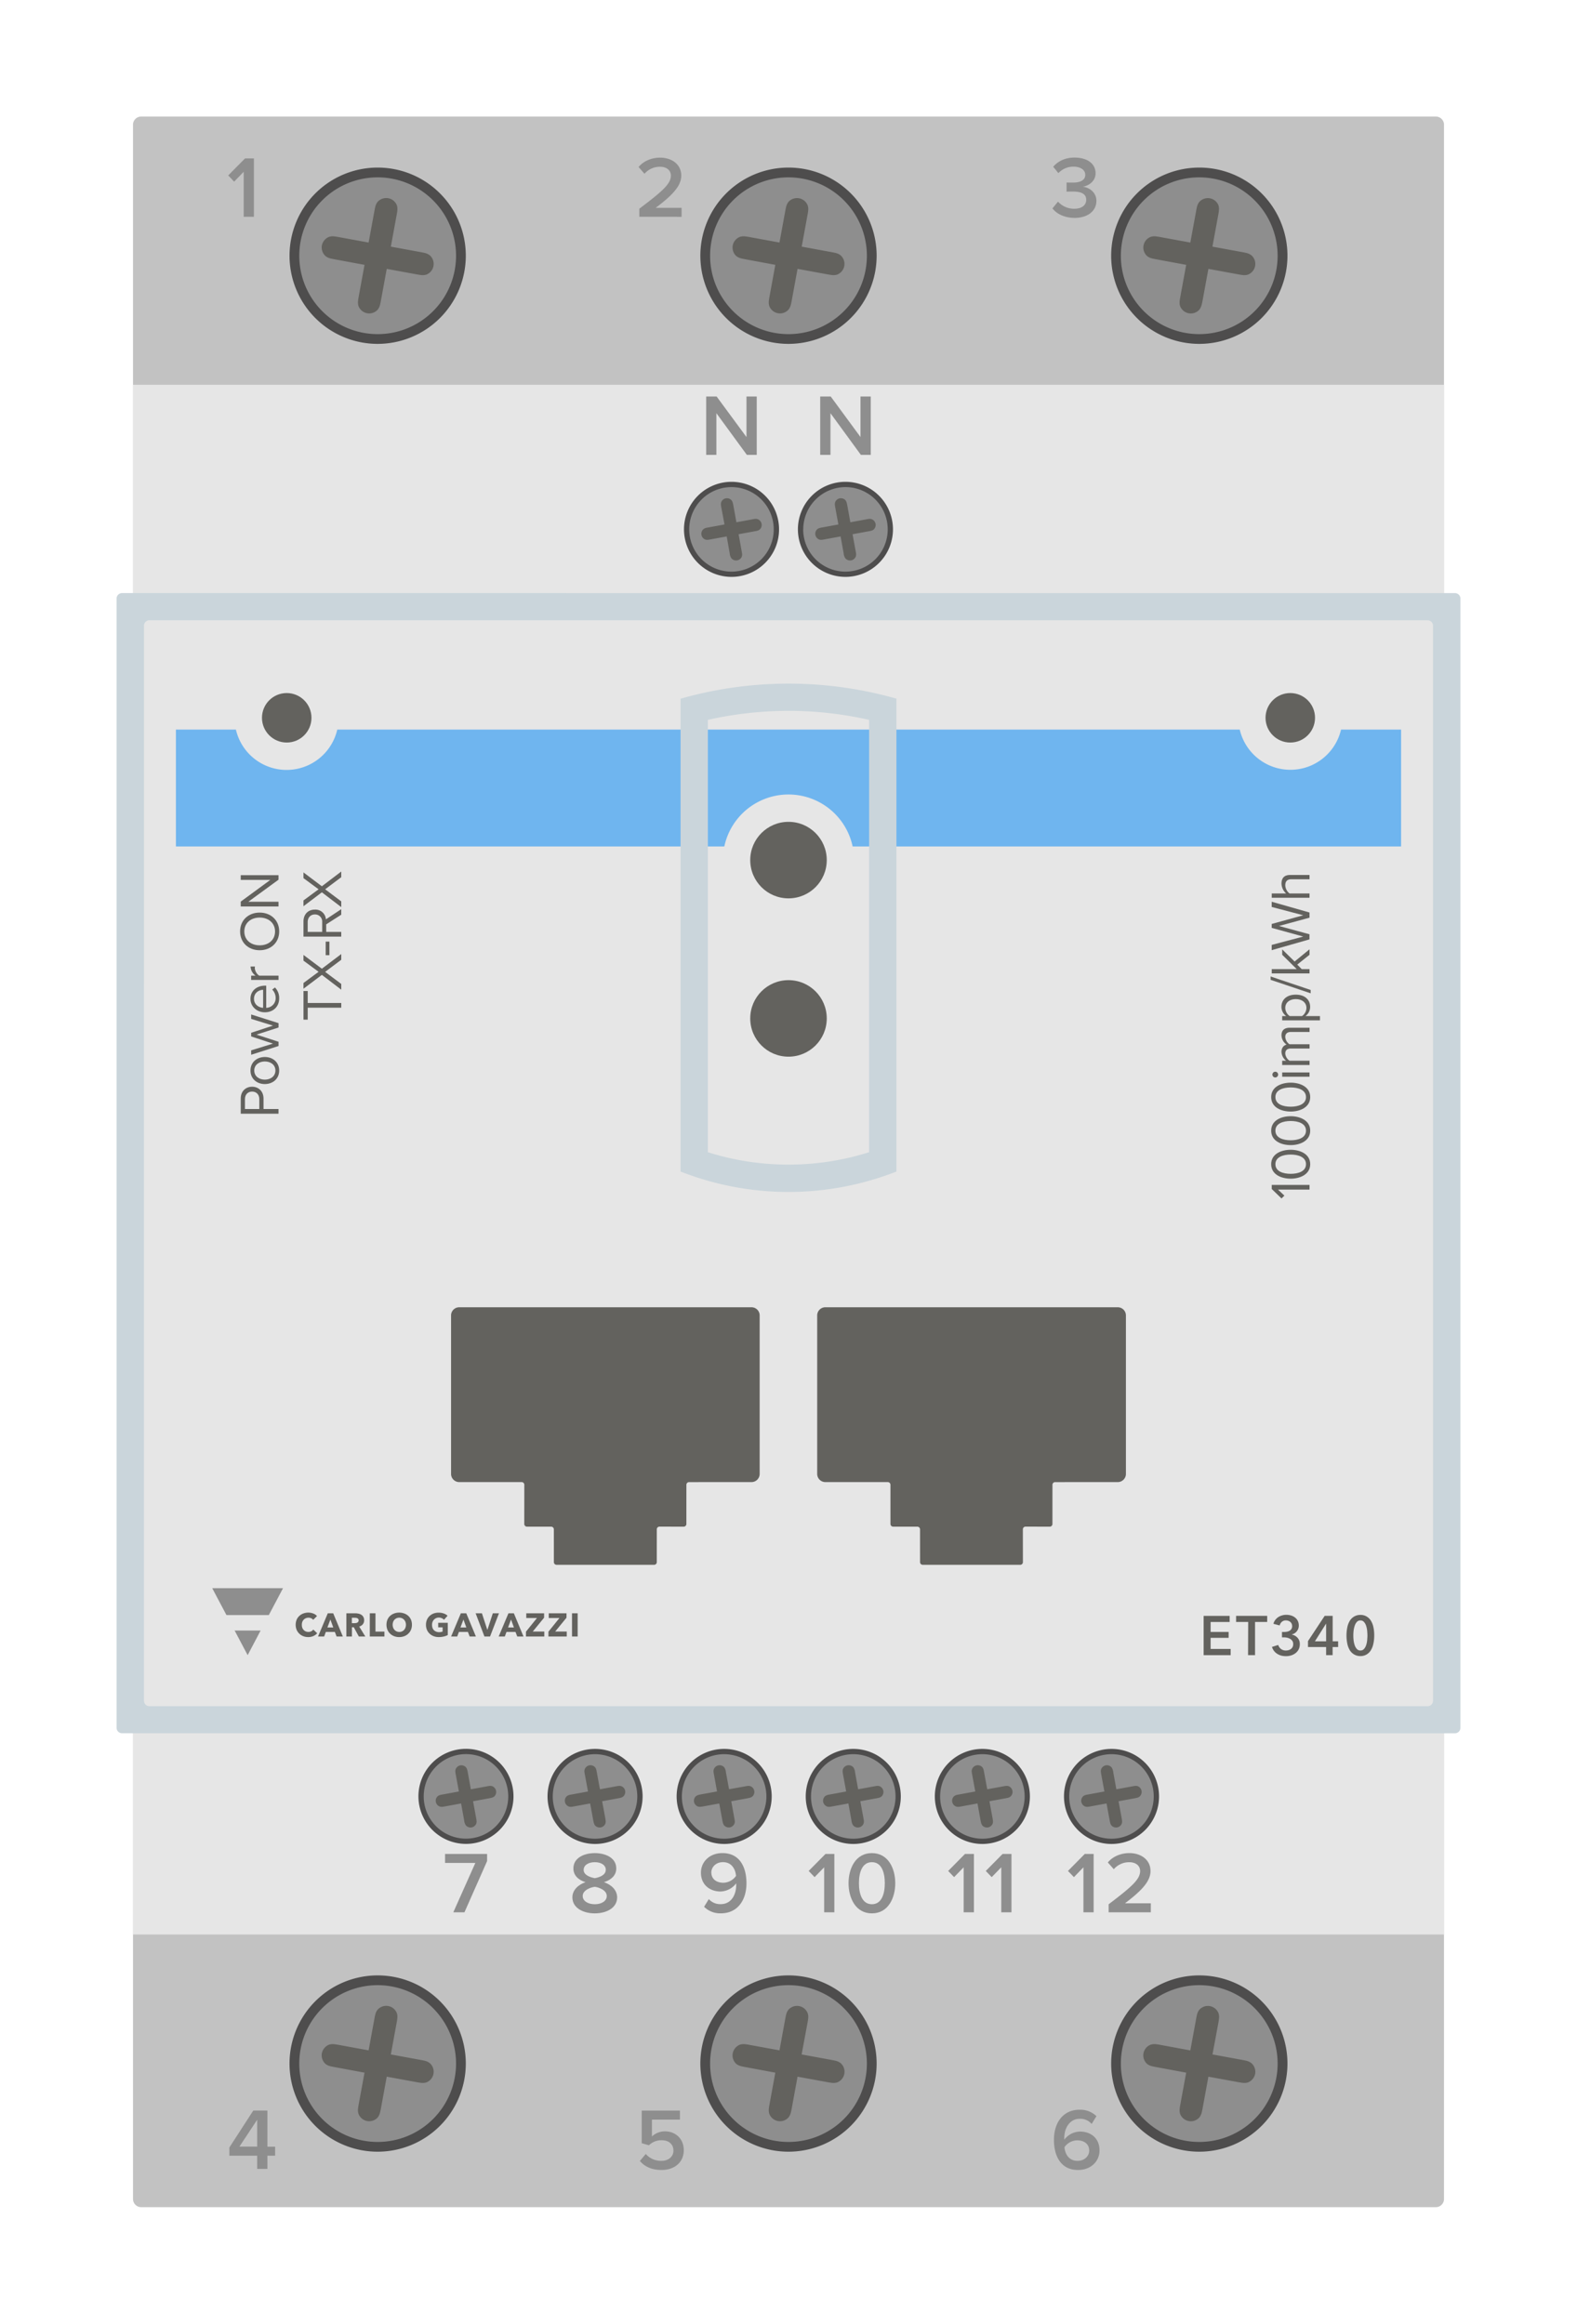 <?xml version="1.0" encoding="UTF-8" standalone="no"?>
<!DOCTYPE svg PUBLIC "-//W3C//DTD SVG 1.1//EN" "http://www.w3.org/Graphics/SVG/1.1/DTD/svg11.dtd">
<!-- Generated by Microsoft Visio, SVG Export Energy Meter ET340.svg Page-1 -->
<svg xmlns="http://www.w3.org/2000/svg" xmlns:xlink="http://www.w3.org/1999/xlink" xmlns:ev="http://www.w3.org/2001/xml-events"
		xmlns:v="http://schemas.microsoft.com/visio/2003/SVGExtensions/" width="3.479in" height="5.126in"
		viewBox="0 0 250.477 369.079" xml:space="preserve" color-interpolation-filters="sRGB" class="st8">
	<v:documentProperties v:langID="1031" v:metric="true" v:viewMarkup="false">
		<v:userDefs>
			<v:ud v:nameU="msvNoAutoConnect" v:val="VT0(1):26"/>
		</v:userDefs>
	</v:documentProperties>

	<style type="text/css">
	<![CDATA[
		.st1 {fill:#c2c2c2;stroke:none;stroke-linecap:butt;stroke-width:0.509}
		.st2 {fill:#e6e6e6;stroke:none;stroke-linecap:butt;stroke-width:0.509}
		.st3 {fill:#cad5db;stroke:none;stroke-linecap:butt;stroke-width:0.509}
		.st4 {fill:#63625e;stroke:none;stroke-linecap:butt;stroke-width:0.509}
		.st5 {fill:#6fb5ef;stroke:none;stroke-linecap:butt;stroke-width:0.509}
		.st6 {fill:#8e8e8e;stroke:none;stroke-linecap:butt;stroke-width:0.509}
		.st7 {fill:#4e4d4d;stroke:none;stroke-linecap:butt;stroke-width:0.509}
		.st8 {fill:none;fill-rule:evenodd;font-size:12px;overflow:visible;stroke-linecap:square;stroke-miterlimit:3}
	]]>
	</style>

	<g v:mID="0" v:index="1" v:groupContext="foregroundPage">
		<title>Page-1</title>
		<v:pageProperties v:drawingScale="0.0393701" v:pageScale="0.0393701" v:drawingUnits="24" v:shadowOffsetX="8.50394"
				v:shadowOffsetY="-8.50394"/>
		<g id="group102-1" transform="translate(18.509,-18.509)" v:mID="102" v:groupContext="group">
			<title>ET340</title>
			<g id="group103-2" v:mID="103" v:groupContext="group">
				<title>PM-ET340-2</title>
				<g id="group104-3" v:mID="104" v:groupContext="group">
					<title>body</title>
					<g id="shape105-4" v:mID="105" v:groupContext="shape" transform="translate(2.611,0)">
						<title>Sheet.105</title>
						<path d="M0 367.78 A1.302 1.302 -180 0 0 1.3 369.08 L206.94 369.08 A1.302 1.302 -180 0 0 208.24 367.78
									 L208.24 38.32 A1.302 1.302 -180 0 0 206.94 37.02 L1.3 37.02 A1.302 1.302 -180 0 0 0
									 38.32 L0 367.78 Z" class="st1"/>
					</g>
					<g id="shape106-6" v:mID="106" v:groupContext="shape" transform="translate(2.611,-43.309)">
						<title>Sheet.106</title>
						<rect x="0" y="122.933" width="208.237" height="246.145" class="st2"/>
					</g>
					<g id="shape107-8" v:mID="107" v:groupContext="shape" transform="translate(0,-75.27)">
						<title>Sheet.107</title>
						<path d="M0 188.85 L0 368.22 a0.869 0.869 -180 0 0 0.869 0.854 L212.59 369.08 a0.869 0.869
									 -180 0 0 0.869 -0.854 L213.46 188.85 a0.869 0.869 -180 0 0 -0.869 -0.867 L0.87
									 187.98 a0.869 0.869 -180 0 0 -0.869 0.867 ZM208.24 364.78 L5.22 364.78 a0.869
									 0.869 0 0 1 -0.869 -0.869 L4.35 193.16 a0.869 0.869 0 0 1 0.869 -0.867
									 L208.24 192.3 a0.869 0.869 0 0 1 0.869 0.867 L209.11 363.91 a0.869 0.869 0
									 0 1 -0.869 0.869 Z" class="st3"/>
					</g>
					<g id="shape108-10" v:mID="108" v:groupContext="shape" transform="translate(23.096,-232.631)">
						<title>Sheet.108</title>
						<ellipse cx="3.93" cy="365.149" rx="3.93" ry="3.93" class="st4"/>
					</g>
					<g id="shape109-12" v:mID="109" v:groupContext="shape" transform="translate(182.503,-232.631)">
						<title>Sheet.109</title>
						<ellipse cx="3.93" cy="365.149" rx="3.93" ry="3.93" class="st4"/>
					</g>
					<g id="shape110-14" v:mID="110" v:groupContext="shape" transform="translate(100.652,-207.881)">
						<title>Sheet.110</title>
						<ellipse cx="6.077" cy="363.001" rx="6.077" ry="6.077" class="st4"/>
					</g>
					<g id="shape111-16" v:mID="111" v:groupContext="shape" transform="translate(100.652,-182.735)">
						<title>Sheet.111</title>
						<ellipse cx="6.077" cy="363.001" rx="6.077" ry="6.077" class="st4"/>
					</g>
					<g id="shape112-18" v:mID="112" v:groupContext="shape" transform="translate(9.426,-216.127)">
						<title>Sheet.112</title>
						<path d="M185.07 350.52 A8.261 8.261 0 0 1 168.98 350.52 L25.63 350.52 A8.261 8.261 0 0 1 9.53 350.52
									 L0 350.52 L0 369.08 L87.11 369.08 A10.417 10.417 0 0 1 107.49 369.08 L194.61 369.08 L194.61
									 350.52 L185.07 350.52 Z" class="st5"/>
					</g>
					<g id="shape113-20" v:mID="113" v:groupContext="shape" transform="translate(89.584,-161.253)">
						<title>Sheet.113</title>
						<path d="M18.01 288.35 A62.671 62.671 -180 0 0 -0 290.74 L0 365.84 A46.944 46.944 -180 0 0 34.29 365.84
									 L34.29 290.73 A62.659 62.659 -180 0 0 18.01 288.35 ZM29.95 362.77 A42.401 42.401 0 0 1 17.14
									 364.74 L16.95 364.74 A42.352 42.352 0 0 1 4.34 362.77 L4.34 294.1 A58.345 58.345 0 0 1 17.14
									 292.67 C17.41 292.67 17.68 292.67 17.95 292.67 A58.37 58.37 0 0 1 29.95 294.1 L29.95 362.77
									 Z" class="st3"/>
					</g>
				</g>
				<g id="group114-22" transform="translate(15.192,-87.518)" v:mID="114" v:groupContext="group">
					<title>print</title>
					<g id="shape115-23" v:mID="115" v:groupContext="shape" transform="translate(4.53,-86.156)">
						<title>Sheet.115</title>
						<path d="M6 369.08 L0 369.08 L0 366.67 C0 365.46 0.83 364.79 1.81 364.79 C2.79 364.79 3.62 365.48 3.62 366.67
									 L3.62 368.33 L6 368.33 L6 369.08 ZM1.81 365.56 C1.13 365.56 0.67 366.04 0.67 366.75 L0.67 368.33
									 L2.95 368.33 L2.95 366.75 C2.95 366.04 2.48 365.56 1.81 365.56 Z" class="st4"/>
					</g>
					<g id="shape116-25" v:mID="116" v:groupContext="shape" transform="translate(6.077,-90.869)">
						<title>Sheet.116</title>
						<path d="M2.28 369.08 C1.02 369.08 0 368.25 0 366.93 C0 365.61 1.02 364.78 2.28 364.78 C3.54 364.78 4.56
									 365.61 4.56 366.93 C4.56 368.25 3.54 369.08 2.28 369.08 ZM2.28 365.49 C1.4 365.49 0.6 366 0.6
									 366.93 C0.6 367.86 1.4 368.38 2.28 368.38 C3.16 368.38 3.96 367.86 3.96 366.93 C3.96 366 3.17
									 365.49 2.28 365.49 Z" class="st4"/>
					</g>
					<g id="shape117-27" v:mID="117" v:groupContext="shape" transform="translate(6.186,-95.523)">
						<title>Sheet.117</title>
						<path d="M4.35 364.75 L0.85 365.88 L4.35 367.02 L4.35 367.69 L0 369.08 L0 368.38 L3.46 367.31 L0 366.17 L0
									 365.59 L3.46 364.45 L0 363.38 L0 362.68 L4.35 364.06 L4.35 364.75 Z" class="st4"/>
					</g>
					<g id="shape118-29" v:mID="118" v:groupContext="shape" transform="translate(6.077,-102.268)">
						<title>Sheet.118</title>
						<path d="M2.28 369.08 C1.02 369.08 0 368.18 0 366.94 C0 365.63 1.03 364.85 2.33 364.85 L2.5 364.85 L2.5 368.37
									 A1.53 1.53 -180 0 0 4 366.81 A1.896 1.896 -180 0 0 3.45 365.47 L3.89 365.14 A2.369
									 2.369 0 0 1 4.56 366.87 C4.56 368.15 3.64 369.08 2.28 369.08 ZM0.56 366.94 C0.56 367.87 1.34
									 368.33 2.01 368.37 L2.01 365.51 C1.36 365.52 0.56 365.96 0.56 366.95 L0.56 366.94 Z"
								class="st4"/>
					</g>
					<g id="shape119-31" v:mID="119" v:groupContext="shape" transform="translate(6.094,-107.408)">
						<title>Sheet.119</title>
						<path d="M4.44 369.08 L0.09 369.08 L0.09 368.4 L0.79 368.4 A1.851 1.851 0 0 1 0 366.95 L0.7 366.95 A1.24
									 1.24 -180 0 0 0.67 367.22 A1.597 1.597 -180 0 0 1.37 368.4 L4.44 368.4 L4.44 369.08 Z"
								class="st4"/>
					</g>
					<g id="shape120-33" v:mID="120" v:groupContext="shape" transform="translate(4.429,-112.125)">
						<title>Sheet.120</title>
						<path d="M3.11 369.08 C1.33 369.08 0 367.88 0 366.09 C0 364.3 1.33 363.1 3.11 363.1 C4.88 363.1 6.21 364.31
									 6.21 366.09 C6.21 367.87 4.88 369.08 3.11 369.08 ZM3.11 363.89 C1.7 363.89 0.67 364.76 0.67
									 366.1 C0.67 367.44 1.7 368.3 3.11 368.3 C4.51 368.3 5.55 367.45 5.55 366.1 C5.55 364.75 4.5
									 363.89 3.11 363.89 Z" class="st4"/>
					</g>
					<g id="shape121-35" v:mID="121" v:groupContext="shape" transform="translate(4.53,-119.078)">
						<title>Sheet.121</title>
						<path d="M6 364.83 L1.21 368.33 L6 368.33 L6 369.08 L0 369.08 L0 368.31 L4.7 364.86 L0 364.86 L0 364.11 L6
									 364.11 L6 364.83 Z" class="st4"/>
					</g>
					<g id="shape122-37" v:mID="122" v:groupContext="shape" transform="translate(14.498,-101.098)">
						<title>Sheet.122</title>
						<path d="M6 367.18 L0.67 367.18 L0.67 369.08 L0 369.08 L0 364.53 L0.67 364.53 L0.67 366.43 L6 366.43 L6 367.18
									 Z" class="st4"/>
					</g>
					<g id="shape123-39" v:mID="123" v:groupContext="shape" transform="translate(14.496,-105.86)">
						<title>Sheet.123</title>
						<path d="M6 364.33 L3.44 366.25 L6 368.17 L6 369.08 L2.92 366.73 L0 368.93 L0 368.02 L2.4 366.24 L0 364.47
									 L0 363.56 L2.92 365.75 L6 363.42 L6 364.33 Z" class="st4"/>
					</g>
					<g id="shape124-41" v:mID="124" v:groupContext="shape" transform="translate(18.024,-111.334)">
						<title>Sheet.124</title>
						<rect x="0" y="366.918" width="0.593" height="2.16" class="st4"/>
					</g>
					<g id="shape125-43" v:mID="125" v:groupContext="shape" transform="translate(14.496,-114.288)">
						<title>Sheet.125</title>
						<path d="M6 365.6 L3.61 367.13 L3.61 368.33 L6 368.33 L6 369.08 L0 369.08 L0 366.67 C0 365.57 0.7 364.79
									 1.81 364.79 A1.659 1.659 0 0 1 3.56 366.34 L6 364.72 L6 365.6 ZM1.81 365.56 C1.13 365.56
									 0.67 366.05 0.67 366.76 L0.67 368.33 L2.97 368.33 L2.97 366.76 A1.123 1.123 -180 0 0 1.81
									 365.56 Z" class="st4"/>
					</g>
					<g id="shape126-45" v:mID="126" v:groupContext="shape" transform="translate(14.496,-118.975)">
						<title>Sheet.126</title>
						<path d="M6 364.33 L3.44 366.25 L6 368.17 L6 369.08 L2.92 366.73 L0 368.94 L0 368.02 L2.4 366.25 L0 364.48
									 L0 363.57 L2.92 365.77 L6 363.43 L6 364.33 Z" class="st4"/>
					</g>
					<g id="shape127-47" v:mID="127" v:groupContext="shape" transform="translate(168.297,-72.7)">
						<title>Sheet.127</title>
						<path d="M6 367.67 L0.99 367.67 L2.01 368.63 L1.55 369.08 L0 367.58 L0 366.93 L6 366.93 L6 367.67 Z"
								class="st4"/>
					</g>
					<g id="shape128-49" v:mID="128" v:groupContext="shape" transform="translate(168.207,-75.842)">
						<title>Sheet.128</title>
						<path d="M3.1 369.08 C1.63 369.08 0 368.44 0 366.78 C0 365.13 1.63 364.49 3.1 364.49 C4.57 364.49 6.2 365.15
									 6.2 366.78 C6.2 368.42 4.56 369.08 3.1 369.08 ZM3.1 365.25 C1.9 365.25 0.67 365.64 0.67 366.78
									 C0.67 367.93 1.9 368.31 3.1 368.31 C4.29 368.31 5.53 367.93 5.53 366.78 C5.53 365.64 4.29 365.25
									 3.1 365.25 Z" class="st4"/>
					</g>
					<g id="shape129-51" v:mID="129" v:groupContext="shape" transform="translate(168.207,-81.172)">
						<title>Sheet.129</title>
						<path d="M3.1 369.08 C1.63 369.08 0 368.44 0 366.78 C0 365.13 1.63 364.49 3.1 364.49 C4.57 364.49 6.2 365.15
									 6.2 366.78 C6.2 368.42 4.56 369.08 3.1 369.08 ZM3.1 365.25 C1.9 365.25 0.67 365.64 0.67 366.78
									 C0.67 367.93 1.9 368.31 3.1 368.31 C4.29 368.31 5.53 367.93 5.53 366.78 C5.53 365.64 4.29 365.25
									 3.1 365.25 Z" class="st4"/>
					</g>
					<g id="shape130-53" v:mID="130" v:groupContext="shape" transform="translate(168.207,-86.502)">
						<title>Sheet.130</title>
						<path d="M3.1 369.08 C1.63 369.08 0 368.44 0 366.78 C0 365.13 1.63 364.49 3.1 364.49 C4.57 364.49 6.2 365.14
									 6.2 366.78 C6.2 368.42 4.56 369.08 3.1 369.08 ZM3.1 365.25 C1.9 365.25 0.67 365.64 0.67 366.78
									 C0.67 367.93 1.9 368.31 3.1 368.31 C4.29 368.31 5.53 367.93 5.53 366.78 C5.53 365.64 4.29 365.25
									 3.1 365.25 Z" class="st4"/>
					</g>
					<g id="shape131-55" v:mID="131" v:groupContext="shape" transform="translate(168.427,-91.919)">
						<title>Sheet.131</title>
						<path d="M0.45 369.08 a0.455 0.455 0 1 1 -6.4948E-15 -0.909 a0.455 0.455 0 0 1 0 0.909
									 ZM5.87 368.96 L1.53 368.96 L1.53 368.29 L5.87 368.29 L5.87 368.96 Z" class="st4"/>
					</g>
					<g id="shape132-57" v:mID="132" v:groupContext="shape" transform="translate(169.845,-93.894)">
						<title>Sheet.132</title>
						<path d="M4.46 363.83 L1.5 363.83 C0.95 363.83 0.6 364.08 0.6 364.63 A1.522 1.522 -180 0 0 1.27 365.78
									 L4.46 365.78 L4.46 366.46 L1.5 366.46 C0.95 366.46 0.6 366.69 0.6 367.26 A1.522 1.522 -180
									 0 0 1.28 368.4 L4.46 368.4 L4.46 369.08 L0.11 369.08 L0.11 368.4 L0.74 368.4 A1.881 1.881
									 0 0 1 -0 367 C0 366.33 0.36 365.96 0.81 365.83 A1.829 1.829 0 0 1 0 364.37 C0 363.58 0.44
									 363.16 1.31 363.16 L4.46 363.16 L4.46 363.83 Z" class="st4"/>
					</g>
					<g id="shape133-59" v:mID="133" v:groupContext="shape" transform="translate(169.836,-100.989)">
						<title>Sheet.133</title>
						<path d="M3.81 368.4 L6.12 368.4 L6.12 369.08 L0.12 369.08 L0.12 368.4 L0.76 368.4 A1.812 1.812 0 0 1
									 0 366.94 C0 365.79 0.85 365 2.28 365 C3.7 365 4.56 365.79 4.56 366.94 A1.778 1.778 0 0 1
									 3.81 368.4 ZM2.29 365.71 C1.32 365.71 0.61 366.24 0.61 367.11 A1.607 1.607 -180 0 0 1.31
									 368.4 L3.27 368.4 A1.616 1.616 -180 0 0 3.97 367.11 C3.97 366.24 3.24 365.71 2.29 365.71
									 Z" class="st4"/>
					</g>
					<g id="shape134-61" v:mID="134" v:groupContext="shape" transform="translate(168.118,-105.284)">
						<title>Sheet.134</title>
						<path d="M6.36 369.08 L0 366.94 L0 366.41 L6.36 368.55 L6.36 369.08 Z" class="st4"/>
					</g>
					<g id="shape135-63" v:mID="135" v:groupContext="shape" transform="translate(168.297,-108.443)">
						<title>Sheet.135</title>
						<path d="M6 366.12 L4.05 367.68 L4.76 368.4 L6 368.4 L6 369.08 L0 369.08 L0 368.4 L3.97 368.4 L1.66 366.12
									 L1.66 365.26 L3.63 367.19 L6 365.25 L6 366.12 Z" class="st4"/>
					</g>
					<g id="shape136-65" v:mID="136" v:groupContext="shape" transform="translate(168.289,-112.138)">
						<title>Sheet.136</title>
						<path d="M6.01 363.92 L1.16 365.24 L6 366.56 L6 367.37 L0 369.08 L0 368.25 L5.01 366.92 L0 365.54 L0 364.92
									 L5.01 363.54 L0 362.22 L0 361.39 L6 363.1 L6.01 363.92 Z" class="st4"/>
					</g>
					<g id="shape137-67" v:mID="137" v:groupContext="shape" transform="translate(168.297,-120.461)">
						<title>Sheet.137</title>
						<path d="M6 366.14 L3.14 366.14 C2.38 366.14 2.15 366.54 2.15 367.12 A1.708 1.708 -180 0 0 2.83 368.4
									 L6 368.4 L6 369.08 L0 369.08 L0 368.4 L2.29 368.4 A2.171 2.171 0 0 1 1.55 366.85 C1.55 365.94
									 1.99 365.46 2.94 365.46 L6 365.46 L6 366.14 Z" class="st4"/>
					</g>
					<g id="group138-69" transform="translate(157.479,0)" v:mID="138" v:groupContext="group">
						<title>ET340</title>
						<g id="shape139-70" v:mID="139" v:groupContext="shape" transform="translate(5.47062E-14,-0.158)">
							<title>Sheet.139</title>
							<path d="M0 362.84 L4.13 362.84 L4.13 363.81 L1.11 363.81 L1.11 365.39 L3.97 365.39 L3.97 366.33 L1.11
										 366.33 L1.11 368.09 L4.29 368.09 L4.29 369.08 L0 369.08 L0 362.84 Z" class="st4"/>
						</g>
						<g id="shape140-72" v:mID="140" v:groupContext="shape" transform="translate(5.155,-0.162)">
							<title>Sheet.140</title>
							<path d="M1.92 363.81 L0 363.81 L0 362.84 L4.94 362.84 L4.94 363.81 L3.01 363.81 L3.01 369.08 L1.9 369.08
										 L1.92 363.81 Z" class="st4"/>
						</g>
						<g id="shape141-74" v:mID="141" v:groupContext="shape" transform="translate(10.854,0)">
							<title>Sheet.141</title>
							<path d="M1.59 365.24 L1.87 365.24 A2.672 2.672 -180 0 0 2.34 365.2 A1.328 1.328 -180 0 0 2.77
										 365.06 a0.854 0.854 -180 0 0 0.314 -0.286 a0.854 0.854 -180 0 0 0.12
										 -0.472 a0.854 0.854 -180 0 0 -0.081 -0.378 a0.783 0.783 -180 0 0 -0.213
										 -0.282 a0.954 0.954 -180 0 0 -0.316 -0.177 A1.174 1.174 -180 0 0 2.22 363.4
										 a0.958 0.958 -180 0 0 -0.64 0.213 A1.129 1.129 -180 0 0 1.22 364.2 L0.23
										 363.94 A1.659 1.659 0 0 1 0.5 363.36 A1.957 1.957 0 0 1 0.95 362.91 A2.177 2.177
										 0 0 1 1.56 362.62 A2.316 2.316 0 0 1 2.26 362.51 A2.69 2.69 0 0 1 3.03 362.62
										 A1.893 1.893 0 0 1 3.67 362.95 A1.494 1.494 0 0 1 4.1 363.48 A1.644 1.644 0
										 0 1 4.26 364.22 A1.432 1.432 0 0 1 3.14 365.63 L3.14 365.65 A1.622 1.622 0 0 1 4.07
										 366.17 A1.415 1.415 0 0 1 4.42 367.15 A1.802 1.802 0 0 1 4.24 368 A1.767 1.767
										 0 0 1 3.74 368.6 A2.205 2.205 0 0 1 3.04 368.96 A2.664 2.664 0 0 1 2.26 369.08 A3.249
										 3.249 0 0 1 1.51 369 A2.335 2.335 0 0 1 0.87 368.73 A1.9 1.9 0 0 1 0.35 368.28
										 A2.036 2.036 0 0 1 0 367.61 L0.99 367.3 A1.296 1.296 -180 0 0 1.41 367.92 A1.24
										 1.24 -180 0 0 2.23 368.18 A1.507 1.507 -180 0 0 2.64 368.12 A1.067 1.067 -180
										 0 0 3.01 367.94 a0.935 0.935 -180 0 0 0.265 -0.316 A1.04 1.04 -180 0 0
										 3.37 367.15 a0.869 0.869 -180 0 0 -0.145 -0.508 A1.067 1.067 -180 0 0 2.86
										 366.32 A1.725 1.725 -180 0 0 2.37 366.14 A2.775 2.775 -180 0 0 1.86 366.09 L1.59
										 366.09 L1.59 365.24 Z" class="st4"/>
						</g>
						<g id="shape142-76" v:mID="142" v:groupContext="shape" transform="translate(16.575,-0.162)">
							<title>Sheet.142</title>
							<path d="M2.88 367.79 L0 367.79 L0 366.85 L2.65 362.84 L3.92 362.84 L3.92 366.88 L4.79 366.88 L4.79 367.79
										 L3.91 367.79 L3.91 369.08 L2.88 369.08 L2.88 367.79 ZM2.88 364.08 L2.87 364.08 L1.1 366.88
										 L2.88 366.88 L2.88 364.08 Z" class="st4"/>
						</g>
						<g id="shape143-78" v:mID="143" v:groupContext="shape" transform="translate(22.686,-0.013)">
							<title>Sheet.143</title>
							<path d="M4.41 365.81 A5.934 5.934 0 0 1 4.26 367.18 A3.249 3.249 0 0 1 3.84 368.21 A1.96
										 1.96 0 0 1 3.15 368.85 A1.885 1.885 0 0 1 2.21 369.08 A1.921 1.921 0 0 1 1.27
										 368.85 A1.983 1.983 0 0 1 0.57 368.21 A3.202 3.202 0 0 1 0.15 367.18 A6.502 6.502
										 0 0 1 0.15 364.44 A3.202 3.202 0 0 1 0.57 363.41 A1.983 1.983 0 0 1 1.27 362.77
										 A1.921 1.921 0 0 1 2.21 362.54 A1.885 1.885 0 0 1 3.16 362.77 A1.96 1.96 0
										 0 1 3.85 363.41 A3.249 3.249 0 0 1 4.27 364.44 A5.934 5.934 0 0 1 4.41 365.81 ZM3.33
										 365.81 C3.33 365.6 3.31 365.35 3.29 365.07 A3.695 3.695 -180 0 0 3.13 364.29 A1.708
										 1.708 -180 0 0 2.79 363.67 a0.719 0.719 -180 0 0 -0.572 -0.252 a0.728 0.728
										 -180 0 0 -0.581 0.252 A1.708 1.708 -180 0 0 1.3 364.29 A3.983 3.983 -180 0
										 0 1.13 365.07 C1.1 365.35 1.09 365.59 1.09 365.81 C1.09 366.03 1.1 366.28 1.13 366.55 A3.804
										 3.804 -180 0 0 1.3 367.33 A1.72 1.72 -180 0 0 1.64 367.94 a0.734 0.734 -180
										 0 0 0.581 0.252 a0.726 0.726 -180 0 0 0.572 -0.252 A1.72 1.72 -180
										 0 0 3.13 367.33 A3.537 3.537 -180 0 0 3.29 366.55 C3.31 366.28 3.33 366.03 3.33 365.81
										 Z" class="st4"/>
						</g>
					</g>
					<g id="group144-80" transform="translate(0,-0.162)" v:mID="144" v:groupContext="group">
						<title>logo</title>
						<g id="shape145-81" v:mID="145" v:groupContext="shape" transform="translate(13.256,-2.869)">
							<title>Sheet.145</title>
							<path d="M2.82 368.91 A1.945 1.945 0 0 1 1.99 369.08 A2.152 2.152 0 0 1 1.21 368.94 A1.84
										 1.84 0 0 1 0.58 368.54 A1.889 1.889 0 0 1 0.15 367.92 A2.173 2.173 0 0 1 0.15
										 366.33 A1.782 1.782 0 0 1 0.58 365.72 A1.881 1.881 0 0 1 1.22 365.33 A2.261 2.261
										 0 0 1 2.01 365.19 A2.182 2.182 0 0 1 2.77 365.33 A1.458 1.458 0 0 1 3.39 365.74
										 L2.78 366.34 a0.745 0.745 -180 0 0 -0.327 -0.256 A1.099 1.099 -180 0 0 2.03
										 366 A1.084 1.084 -180 0 0 1.6 366.09 A1.016 1.016 -180 0 0 1.27 366.32 A1.112
										 1.112 -180 0 0 1.05 366.68 A1.281 1.281 -180 0 0 0.98 367.13 A1.306 1.306 -180
										 0 0 1.05 367.59 A1.067 1.067 -180 0 0 1.27 367.95 a0.973 0.973 -180 0 0 0.329
										 0.231 A1.067 1.067 -180 0 0 2.02 368.26 a0.969 0.969 -180 0 0 0.463 -0.105
										 a0.875 0.875 -180 0 0 0.318 -0.269 L3.42 368.47 A1.744 1.744 0 0 1 2.82 368.91
										 Z" class="st4"/>
						</g>
						<g id="shape146-83" v:mID="146" v:groupContext="shape" transform="translate(16.808,-2.959)">
							<title>Sheet.146</title>
							<path d="M2.95 369.08 L2.67 368.35 L1.24 368.35 L0.97 369.08 L0 369.08 L1.55 365.39 L2.41 365.39 L3.94
										 369.08 L2.95 369.08 ZM1.96 366.38 L1.49 367.64 L2.42 367.64 L1.96 366.38 Z" class="st4"/>
						</g>
						<g id="shape147-85" v:mID="147" v:groupContext="shape" transform="translate(21.31,-2.959)">
							<title>Sheet.147</title>
							<path d="M1.98 369.08 L1.18 367.61 L0.88 367.61 L0.88 369.08 L0 369.08 L0 365.39 L1.41 365.39 A2.459
										 2.459 0 0 1 1.93 365.45 A1.355 1.355 0 0 1 2.38 365.63 a0.958 0.958 0 0 1 0.32
										 0.346 A1.052 1.052 0 0 1 2.82 366.51 a0.973 0.973 0 0 1 -0.213 0.63
										 A1.125 1.125 0 0 1 2.04 367.5 L3.01 369.08 L1.98 369.08 ZM1.95 366.52 a0.369 0.369
										 -180 0 0 -0.055 -0.213 a0.382 0.382 -180 0 0 -0.141 -0.126 a0.668
										 0.668 -180 0 0 -0.194 -0.06 A1.392 1.392 -180 0 0 1.34 366.1 L0.87 366.1
										 L0.87 366.96 L1.29 366.96 A1.362 1.362 -180 0 0 1.51 366.94 a0.704 0.704 -180
										 0 0 0.213 -0.064 a0.401 0.401 -180 0 0 0.156 -0.137 a0.408 0.408
										 -180 0 0 0.07 -0.22 Z" class="st4"/>
						</g>
						<g id="shape148-87" v:mID="148" v:groupContext="shape" transform="translate(25.032,-2.959)">
							<title>Sheet.148</title>
							<path d="M0 369.08 L0 365.39 L0.9 365.39 L0.9 368.3 L2.32 368.3 L2.32 369.08 L0 369.08 Z" class="st4"/>
						</g>
						<g id="shape149-89" v:mID="149" v:groupContext="shape" transform="translate(27.681,-2.869)">
							<title>Sheet.149</title>
							<path d="M4.04 367.12 A2.024 2.024 0 0 1 3.89 367.92 A1.823 1.823 0 0 1 3.46 368.54 A1.844
										 1.844 0 0 1 2.82 368.94 A2.233 2.233 0 0 1 2.02 369.08 A2.203 2.203 0 0 1 1.22
										 368.94 A1.855 1.855 0 0 1 0.58 368.54 A1.823 1.823 0 0 1 0.15 367.92 A2.184 2.184
										 0 0 1 0.15 366.32 A1.742 1.742 0 0 1 0.58 365.71 A1.898 1.898 0 0 1 1.22 365.33
										 A2.295 2.295 0 0 1 2.02 365.19 A2.329 2.329 0 0 1 2.82 365.33 A1.887 1.887 0
										 0 1 3.46 365.71 A1.742 1.742 0 0 1 3.89 366.32 A2.013 2.013 0 0 1 4.04 367.12 ZM3.09
										 367.12 A1.238 1.238 -180 0 0 3.01 366.67 A1.048 1.048 -180 0 0 2.79 366.32 a0.982
										 0.982 -180 0 0 -0.333 -0.235 A1.067 1.067 -180 0 0 2.03 366 A1.018 1.018
										 -180 0 0 1.27 366.32 a0.986 0.986 -180 0 0 -0.213 0.356 A1.281 1.281 -180
										 0 0 0.98 367.12 A1.341 1.341 -180 0 0 1.06 367.58 A1.067 1.067 -180 0 0 1.28 367.94
										 a0.969 0.969 -180 0 0 0.331 0.237 A1.084 1.084 -180 0 0 2.46 368.18 a0.986
										 0.986 -180 0 0 0.335 -0.237 A1.04 1.04 -180 0 0 3.01 367.58 A1.281 1.281
										 -180 0 0 3.09 367.12 Z" class="st4"/>
						</g>
						<g id="shape150-91" v:mID="150" v:groupContext="shape" transform="translate(33.955,-2.869)">
							<title>Sheet.150</title>
							<path d="M2.82 368.99 A3.27 3.27 0 0 1 2.03 369.08 A2.28 2.28 0 0 1 1.22 368.94 A1.893
										 1.893 0 0 1 0.58 368.54 A1.844 1.844 0 0 1 0.15 367.93 A2.032 2.032 0 0 1 0 367.14
										 A2.06 2.06 0 0 1 0.15 366.33 A1.842 1.842 0 0 1 0.58 365.72 A1.921 1.921 0
										 0 1 1.22 365.33 A2.261 2.261 0 0 1 2.01 365.2 A2.44 2.44 0 0 1 2.82 365.33 A1.708
										 1.708 0 0 1 3.43 365.69 L2.86 366.33 a0.984 0.984 -180 0 0 -0.344 -0.248 A1.17
										 1.17 -180 0 0 2.04 365.98 A1.067 1.067 -180 0 0 1.61 366.07 A1.027 1.027 -180
										 0 0 1.27 366.31 A1.067 1.067 -180 0 0 1.04 366.68 A1.247 1.247 -180 0 0 0.96 367.14
										 A1.422 1.422 -180 0 0 1.03 367.6 a0.973 0.973 -180 0 0 0.57 0.608 A1.304
										 1.304 -180 0 0 2.08 368.3 A1.878 1.878 -180 0 0 2.38 368.27 A1.116 1.116 -180
										 0 0 2.64 368.2 L2.64 367.53 L1.94 367.53 L1.94 366.81 L3.46 366.81 L3.46 368.76 A2.749
										 2.749 0 0 1 2.82 368.99 Z" class="st4"/>
						</g>
						<g id="shape151-93" v:mID="151" v:groupContext="shape" transform="translate(37.944,-2.959)">
							<title>Sheet.151</title>
							<path d="M2.95 369.08 L2.67 368.35 L1.24 368.35 L0.97 369.08 L0 369.08 L1.55 365.39 L2.41 365.39 L3.94
										 369.08 L2.95 369.08 ZM1.96 366.38 L1.49 367.64 L2.42 367.64 L1.96 366.38 Z" class="st4"/>
						</g>
						<g id="shape152-95" v:mID="152" v:groupContext="shape" transform="translate(41.84,-2.959)">
							<title>Sheet.152</title>
							<path d="M2.29 369.08 L1.4 369.08 L0 365.39 L1 365.39 L1.85 368 L1.88 368 L2.73 365.39 L3.71 365.39 L2.29
										 369.08 Z" class="st4"/>
						</g>
						<g id="shape153-97" v:mID="153" v:groupContext="shape" transform="translate(45.503,-2.959)">
							<title>Sheet.153</title>
							<path d="M2.95 369.08 L2.67 368.35 L1.24 368.35 L0.97 369.08 L0 369.08 L1.55 365.39 L2.41 365.39 L3.94
										 369.08 L2.95 369.08 ZM1.96 366.38 L1.49 367.64 L2.42 367.64 L1.96 366.38 Z" class="st4"/>
						</g>
						<g id="shape154-99" v:mID="154" v:groupContext="shape" transform="translate(49.836,-2.959)">
							<title>Sheet.154</title>
							<path d="M0 369.08 L0 368.31 L1.75 366.14 L0.05 366.14 L0.05 365.39 L2.88 365.39 L2.88 366.09 L1.08 368.29
										 L2.91 368.29 L2.91 369.08 L0 369.08 Z" class="st4"/>
						</g>
						<g id="shape155-101" v:mID="155" v:groupContext="shape" transform="translate(53.405,-2.959)">
							<title>Sheet.155</title>
							<path d="M0 369.08 L0 368.31 L1.75 366.14 L0.05 366.14 L0.05 365.39 L2.87 365.39 L2.87 366.09 L1.07 368.29
										 L2.91 368.29 L2.91 369.08 L0 369.08 Z" class="st4"/>
						</g>
						<g id="shape156-103" v:mID="156" v:groupContext="shape" transform="translate(57.149,-2.959)">
							<title>Sheet.156</title>
							<rect x="0" y="365.39" width="0.897" height="3.689" class="st4"/>
						</g>
						<g id="shape157-105" v:mID="157" v:groupContext="shape" transform="translate(5.79536E-14,-6.367)">
							<title>Sheet.157</title>
							<path d="M8.99 369.08 L11.25 364.81 L0 364.81 L2.26 369.08 L8.99 369.08 Z" class="st6"/>
						</g>
						<g id="shape158-107" v:mID="158" v:groupContext="shape" transform="translate(3.558,-5.68434E-14)">
							<title>Sheet.158</title>
							<path d="M0 365.17 L2.07 369.08 L4.13 365.17 L0 365.17 Z" class="st6"/>
						</g>
					</g>
				</g>
				<g id="group159-109" transform="translate(17.734,-5.909)" v:mID="159" v:groupContext="group">
					<title>connectors</title>
					<g id="shape160-110" v:mID="160" v:groupContext="shape" transform="translate(35.396,-96.118)">
						<title>Sheet.160</title>
						<path d="M47.74 328.17 L1.3 328.17 A1.302 1.302 -180 0 0 0 329.47 L0 354.64 A1.302 1.302 -180 0 0 1.3
									 355.94 L11.21 355.94 a0.427 0.427 0 0 1 0.427 0.427 L11.63 362.59 a0.427 0.427
									 -180 0 0 0.427 0.427 L15.9 363.02 a0.427 0.427 0 0 1 0.427 0.427 L16.33 368.65
									 a0.427 0.427 -180 0 0 0.427 0.427 L32.25 369.08 a0.427 0.427 -180 0 0 0.427
									 -0.427 L32.68 363.44 a0.427 0.427 0 0 1 0.427 -0.427 L36.95 363.02 a0.427
									 0.427 -180 0 0 0.427 -0.427 L37.38 356.37 a0.427 0.427 0 0 1 0.427 -0.427
									 L47.71 355.94 A1.302 1.302 -180 0 0 49.02 354.64 L49.02 329.48 A1.302 1.302 -180 0 0 47.74
									 328.17 Z" class="st4"/>
					</g>
					<g id="shape161-112" v:mID="161" v:groupContext="shape" transform="translate(93.552,-96.118)">
						<title>Sheet.161</title>
						<path d="M47.74 328.17 L1.3 328.17 A1.302 1.302 -180 0 0 -0 329.47 L0 354.64 A1.302 1.302 -180 0 0 1.3
									 355.94 L11.21 355.94 a0.427 0.427 0 0 1 0.427 0.427 L11.64 362.59 a0.427 0.427
									 -180 0 0 0.427 0.427 L15.91 363.02 a0.427 0.427 0 0 1 0.427 0.427 L16.34 368.65
									 a0.427 0.427 -180 0 0 0.427 0.427 L32.25 369.08 a0.427 0.427 -180 0 0 0.427
									 -0.427 L32.67 363.44 a0.427 0.427 0 0 1 0.427 -0.427 L36.94 363.02 a0.427
									 0.427 -180 0 0 0.427 -0.427 L37.37 356.37 a0.427 0.427 0 0 1 0.427 -0.427
									 L47.74 355.94 A1.302 1.302 -180 0 0 49.04 354.64 L49.04 329.48 A1.302 1.302 -180 0 0 47.74
									 328.17 Z" class="st4"/>
					</g>
					<g id="group162-114" transform="translate(0,-290.043)" v:mID="162" v:groupContext="group">
						<title>_1-3</title>
						<g id="shape163-115" v:mID="163" v:groupContext="shape" transform="translate(10.515,-0.773)">
							<title>Sheet.163</title>
							<ellipse cx="13.226" cy="355.853" rx="13.226" ry="13.226" class="st6"/>
						</g>
						<g id="shape164-117" v:mID="164" v:groupContext="shape" transform="translate(13.839,-1.13687E-13)">
							<title>Sheet.164</title>
							<path d="M9.9 369.08 A14.001 14.001 0 1 1 23.9 355.08 A14.016 14.016 0 0 1 9.9 369.08 ZM9.9 342.63
										 A12.451 12.451 -180 1 0 22.35 355.08 A12.466 12.466 -180 0 0 9.9 342.63 Z" class="st7"/>
						</g>
						<g id="shape165-119" v:mID="165" v:groupContext="shape" transform="translate(14.87,-4.863)">
							<title>Sheet.165</title>
							<path d="M2.03 360.51 C1.16 360.35 0.97 360.28 0.6 360.01 A1.849 1.849 0 0 1 -0 358.34 A1.868 1.868
										 0 0 1 1.16 356.94 C1.61 356.82 1.8 356.82 2.68 356.98 L7.43 357.85 L8.35 352.84 C8.5 352
										 8.58 351.77 8.85 351.4 A1.825 1.825 0 0 1 11.93 351.96 C12.04 352.42 12.04 352.6 11.88
										 353.49 L10.96 358.5 L15.71 359.37 C16.58 359.53 16.77 359.61 17.14 359.87 A1.823 1.823
										 0 0 1 16.58 362.95 C16.13 363.06 15.94 363.06 15.06 362.9 L10.31 362.03 L9.39 367.04 C9.24
										 367.88 9.16 368.1 8.89 368.49 A1.821 1.821 0 0 1 5.82 367.93 C5.71 367.48 5.7 367.29 5.86
										 366.41 L6.78 361.39 L2.03 360.51 Z" class="st4"/>
						</g>
						<g id="shape166-121" v:mID="166" v:groupContext="shape" transform="translate(75.769,-0.773)">
							<title>Sheet.166</title>
							<ellipse cx="13.226" cy="355.853" rx="13.226" ry="13.226" class="st6"/>
						</g>
						<g id="shape167-123" v:mID="167" v:groupContext="shape" transform="translate(79.096,-1.13687E-13)">
							<title>Sheet.167</title>
							<path d="M9.9 369.08 A14.001 14.001 0 1 1 23.9 355.08 A14.016 14.016 0 0 1 9.9 369.08 ZM9.9 342.63
										 A12.451 12.451 -180 1 0 22.35 355.08 A12.466 12.466 -180 0 0 9.9 342.63 Z" class="st7"/>
						</g>
						<g id="shape168-125" v:mID="168" v:groupContext="shape" transform="translate(80.132,-4.865)">
							<title>Sheet.168</title>
							<path d="M2.03 360.51 C1.16 360.35 0.98 360.28 0.59 360.02 A1.842 1.842 0 0 1 0 358.34 A1.861 1.861
										 0 0 1 1.16 356.94 C1.61 356.83 1.8 356.82 2.68 356.98 L7.43 357.85 L8.35 352.84 C8.5 352.01
										 8.58 351.77 8.85 351.4 A1.825 1.825 0 0 1 11.92 351.97 C12.04 352.42 12.04 352.61 11.88
										 353.49 L10.96 358.5 L15.69 359.37 C16.57 359.53 16.76 359.61 17.13 359.87 A1.823 1.823
										 0 0 1 16.57 362.95 C16.12 363.06 15.93 363.06 15.05 362.9 L10.3 362.03 L9.38 367.05 C9.23
										 367.88 9.15 368.1 8.88 368.49 A1.821 1.821 0 0 1 5.81 367.93 C5.7 367.48 5.69 367.29 5.85
										 366.41 L6.77 361.39 L2.03 360.51 Z" class="st4"/>
						</g>
						<g id="shape169-127" v:mID="169" v:groupContext="shape" transform="translate(141.024,-0.773)">
							<title>Sheet.169</title>
							<ellipse cx="13.226" cy="355.853" rx="13.226" ry="13.226" class="st6"/>
						</g>
						<g id="shape170-129" v:mID="170" v:groupContext="shape" transform="translate(144.35,-1.13687E-13)">
							<title>Sheet.170</title>
							<path d="M9.9 369.08 A14.001 14.001 0 1 1 23.9 355.08 A14.016 14.016 0 0 1 9.9 369.08 ZM9.9 342.63
										 A12.451 12.451 -180 1 0 22.34 355.08 A12.464 12.464 -180 0 0 9.9 342.63 Z" class="st7"/>
						</g>
						<g id="shape171-131" v:mID="171" v:groupContext="shape" transform="translate(145.383,-4.863)">
							<title>Sheet.171</title>
							<path d="M2.03 360.51 C1.16 360.35 0.97 360.28 0.59 360.01 A1.821 1.821 0 0 1 1.16 356.94 C1.61 356.82
										 1.8 356.82 2.68 356.98 L7.44 357.85 L8.36 352.84 C8.51 352 8.59 351.77 8.86 351.4 A1.823
										 1.823 0 0 1 11.92 351.96 C12.03 352.42 12.03 352.6 11.87 353.49 L10.95 358.5 L15.7 359.37
										 C16.57 359.53 16.76 359.61 17.14 359.87 A1.823 1.823 0 0 1 16.57 362.95 C16.12 363.06
										 15.93 363.06 15.05 362.9 L10.31 362.03 L9.39 367.04 C9.23 367.88 9.15 368.1 8.89 368.49
										 A1.823 1.823 0 0 1 5.81 367.93 C5.7 367.48 5.7 367.29 5.86 366.41 L6.78 361.39 L2.03
										 360.51 Z" class="st4"/>
						</g>
						<g id="shape172-133" v:mID="172" v:groupContext="shape" transform="translate(8.41827E-14,-20.187)">
							<title>Sheet.172</title>
							<path d="M2.46 369.08 L2.46 361.93 L0.94 363.5 L0 362.51 L2.67 359.81 L4.08 359.81 L4.08 369.08 L2.46
										 369.08 Z" class="st6"/>
						</g>
						<g id="shape173-135" v:mID="173" v:groupContext="shape" transform="translate(65.182,-20.18)">
							<title>Sheet.173</title>
							<path d="M0.12 369.07 L0.12 367.79 C3.72 365.07 5.13 363.86 5.13 362.54 C5.13 361.57 4.29 361.13 3.45
										 361.13 A3.217 3.217 -180 0 0 0.94 362.24 L0 361.17 C0.82 360.18 2.12 359.68 3.42 359.68
										 C5.21 359.68 6.78 360.69 6.78 362.54 C6.78 364.25 5.21 365.77 2.72 367.65 L6.83 367.65 L6.83
										 369.08 L0.12 369.07 Z" class="st6"/>
						</g>
						<g id="shape174-137" v:mID="174" v:groupContext="shape" transform="translate(130.923,-20.01)">
							<title>Sheet.174</title>
							<path d="M0 367.57 L0.88 366.5 A3.462 3.462 -180 0 0 3.44 367.63 C4.66 367.63 5.36 367.07 5.36 366.21
										 C5.36 365.29 4.62 364.9 3.3 364.9 C2.91 364.9 2.37 364.9 2.24 364.92 L2.24 363.46 C2.4 363.47
										 2.94 363.47 3.3 363.47 C4.39 363.47 5.21 363.1 5.21 362.25 C5.21 361.4 4.37 360.94 3.33
										 360.94 A3.257 3.257 -180 0 0 0.94 361.97 L0.12 360.96 C0.83 360.12 1.96 359.5 3.5 359.5
										 C5.5 359.5 6.85 360.44 6.85 362 C6.85 363.24 5.79 363.96 4.83 364.13 C5.74 364.22 6.98 364.95
										 6.98 366.38 C6.98 367.95 5.64 369.08 3.5 369.08 C1.85 369.07 0.63 368.4 0 367.57 Z"
									class="st6"/>
						</g>
					</g>
					<g id="group175-139" transform="translate(0.181,0)" v:mID="175" v:groupContext="group">
						<title>_4-6</title>
						<g id="shape176-140" v:mID="176" v:groupContext="shape" transform="translate(10.334,-3.676)">
							<title>Sheet.176</title>
							<ellipse cx="13.226" cy="355.853" rx="13.226" ry="13.226" class="st6"/>
						</g>
						<g id="shape177-142" v:mID="177" v:groupContext="shape" transform="translate(13.657,-2.903)">
							<title>Sheet.177</title>
							<path d="M9.9 369.08 A14.001 14.001 0 1 1 23.9 355.08 A14.016 14.016 0 0 1 9.9 369.08 ZM9.9 342.63
										 A12.451 12.451 -180 1 0 22.35 355.08 A12.466 12.466 -180 0 0 9.9 342.63 Z" class="st7"/>
						</g>
						<g id="shape178-144" v:mID="178" v:groupContext="shape" transform="translate(14.688,-7.768)">
							<title>Sheet.178</title>
							<path d="M2.03 360.51 C1.16 360.35 0.97 360.28 0.6 360.02 A1.849 1.849 0 0 1 -0 358.34 A1.868 1.868
										 0 0 1 1.16 356.94 C1.61 356.83 1.8 356.82 2.68 356.98 L7.43 357.85 L8.35 352.84 C8.5 352.01
										 8.58 351.77 8.85 351.4 A1.823 1.823 0 0 1 11.93 351.97 C12.04 352.42 12.04 352.61 11.88
										 353.49 L10.96 358.5 L15.71 359.37 C16.58 359.53 16.77 359.61 17.14 359.87 A1.821 1.821
										 0 0 1 16.58 362.95 C16.13 363.06 15.94 363.06 15.06 362.9 L10.31 362.03 L9.39 367.05 C9.24
										 367.88 9.16 368.1 8.89 368.49 A1.821 1.821 0 0 1 5.82 367.92 C5.7 367.47 5.7 367.28 5.86
										 366.4 L6.78 361.39 L2.03 360.51 Z" class="st4"/>
						</g>
						<g id="shape179-146" v:mID="179" v:groupContext="shape" transform="translate(75.588,-3.676)">
							<title>Sheet.179</title>
							<ellipse cx="13.226" cy="355.853" rx="13.226" ry="13.226" class="st6"/>
						</g>
						<g id="shape180-148" v:mID="180" v:groupContext="shape" transform="translate(78.914,-2.903)">
							<title>Sheet.180</title>
							<path d="M9.9 369.08 A14.001 14.001 0 1 1 23.9 355.08 A14.016 14.016 0 0 1 9.9 369.08 ZM9.9 342.63
										 A12.451 12.451 -180 1 0 22.35 355.08 A12.466 12.466 -180 0 0 9.9 342.63 Z" class="st7"/>
						</g>
						<g id="shape181-150" v:mID="181" v:groupContext="shape" transform="translate(79.951,-7.768)">
							<title>Sheet.181</title>
							<path d="M2.03 360.51 C1.16 360.35 0.98 360.28 0.59 360.02 A1.842 1.842 0 0 1 -0 358.34 A1.861
										 1.861 0 0 1 1.16 356.94 C1.61 356.83 1.8 356.82 2.68 356.98 L7.43 357.85 L8.35 352.84
										 C8.5 352.01 8.58 351.77 8.85 351.4 A1.823 1.823 0 0 1 11.92 351.97 C12.04 352.42 12.04
										 352.61 11.88 353.49 L10.95 358.5 L15.7 359.37 C16.57 359.53 16.77 359.61 17.14 359.87 A1.821
										 1.821 0 0 1 16.57 362.95 C16.12 363.06 15.93 363.06 15.05 362.9 L10.3 362.03 L9.38 367.05
										 C9.23 367.88 9.15 368.1 8.88 368.49 A1.821 1.821 0 0 1 5.81 367.92 C5.7 367.47 5.69 367.28
										 5.85 366.4 L6.77 361.39 L2.03 360.51 Z" class="st4"/>
						</g>
						<g id="shape182-152" v:mID="182" v:groupContext="shape" transform="translate(140.842,-3.676)">
							<title>Sheet.182</title>
							<ellipse cx="13.226" cy="355.853" rx="13.226" ry="13.226" class="st6"/>
						</g>
						<g id="shape183-154" v:mID="183" v:groupContext="shape" transform="translate(144.169,-2.903)">
							<title>Sheet.183</title>
							<path d="M9.9 369.08 A14.001 14.001 0 1 1 23.9 355.08 A14.016 14.016 0 0 1 9.9 369.08 ZM9.9 342.63
										 A12.451 12.451 -180 1 0 22.34 355.08 A12.464 12.464 -180 0 0 9.9 342.63 Z" class="st7"/>
						</g>
						<g id="shape184-156" v:mID="184" v:groupContext="shape" transform="translate(145.202,-7.769)">
							<title>Sheet.184</title>
							<path d="M2.03 360.51 C1.16 360.35 0.97 360.28 0.59 360.02 A1.821 1.821 0 0 1 1.16 356.94 C1.61 356.83
										 1.8 356.82 2.68 356.98 L7.44 357.86 L8.36 352.85 C8.51 352.02 8.59 351.78 8.86 351.41 A1.821
										 1.821 0 0 1 11.93 351.98 C12.04 352.43 12.05 352.62 11.89 353.5 L10.96 358.5 L15.7 359.37
										 C16.58 359.53 16.76 359.61 17.14 359.88 A1.842 1.842 0 0 1 17.74 361.55 A1.861 1.861
										 0 0 1 16.58 362.95 C16.13 363.06 15.94 363.06 15.05 362.9 L10.31 362.03 L9.39 367.05 C9.24
										 367.88 9.16 368.1 8.89 368.49 A1.823 1.823 0 0 1 5.81 367.92 C5.7 367.47 5.7 367.28
										 5.86 366.4 L6.78 361.39 L2.03 360.51 Z" class="st4"/>
						</g>
						<g id="shape185-158" v:mID="185" v:groupContext="shape" transform="translate(8.39329E-14,-0.169)">
							<title>Sheet.185</title>
							<path d="M4.42 369.08 L4.42 366.98 L0 366.98 L0 365.68 L3.8 359.81 L6.04 359.81 L6.04 365.55 L7.27 365.55
										 L7.27 366.98 L6.04 366.98 L6.04 369.08 L4.42 369.08 ZM4.42 361.27 L1.6 365.54 L4.42 365.54
										 L4.42 361.27 Z" class="st6"/>
						</g>
						<g id="shape186-160" v:mID="186" v:groupContext="shape" transform="translate(65.209,-0.002)">
							<title>Sheet.186</title>
							<path d="M0 367.65 L0.93 366.54 A3.202 3.202 -180 0 0 3.43 367.63 C4.6 367.63 5.33 366.91 5.33 366.01
										 C5.33 365.01 4.61 364.36 3.47 364.36 A2.786 2.786 -180 0 0 1.44 365.16 L0.29 364.83
										 L0.29 359.65 L6.36 359.65 L6.36 361.08 L1.91 361.08 L1.91 363.76 A3.027 3.027 0 0 1
										 4.01 362.95 C5.57 362.95 6.97 364.05 6.97 365.94 C6.97 367.86 5.51 369.08 3.44 369.08 C1.85
										 369.08 0.75 368.54 0 367.65 Z" class="st6"/>
						</g>
						<g id="shape187-162" v:mID="187" v:groupContext="shape" transform="translate(130.978,1.13687E-13)">
							<title>Sheet.187</title>
							<path d="M0 364.3 C0 361.62 1.4 359.51 4.08 359.51 A3.706 3.706 0 0 1 6.75 360.53 L5.99 361.77 A2.374
										 2.374 -180 0 0 4.08 360.95 C2.54 360.95 1.64 362.38 1.64 364.01 A1.731 1.731 -180
										 0 0 1.65 364.27 A3.159 3.159 0 0 1 4.14 362.98 C5.81 362.98 7.24 363.99 7.24 365.97
										 C7.24 367.69 5.89 369.08 3.82 369.08 C1.1 369.08 0 366.87 0 364.3 ZM5.6 366.02 C5.6 364.88
										 4.71 364.37 3.69 364.37 A2.538 2.538 -180 0 0 1.67 365.46 C1.76 366.47 2.31 367.63 3.74
										 367.63 C4.96 367.63 5.6 366.77 5.6 366.02 Z" class="st6"/>
						</g>
					</g>
					<g id="group188-164" transform="translate(30.213,-40.758)" v:mID="188" v:groupContext="group">
						<title>_7-12</title>
						<g id="shape189-165" v:mID="189" v:groupContext="shape" transform="translate(4.229,-0.166)">
							<title>Sheet.189</title>
							<path d="M1.31 369.08 L4.81 361.24 L0 361.24 L0 359.81 L6.68 359.81 L6.68 360.94 L3.08 369.08 L1.31 369.08
										 Z" class="st6"/>
						</g>
						<g id="shape190-167" v:mID="190" v:groupContext="shape" transform="translate(24.454,0)">
							<title>Sheet.190</title>
							<path d="M0 366.54 C0 365.36 0.96 364.51 2.08 364.13 C1.04 363.8 0.16 363.12 0.16 361.94 C0.16 360.23
										 1.91 359.51 3.56 359.51 C5.22 359.51 6.97 360.23 6.97 361.94 C6.97 363.12 6.06 363.8 5.02
										 364.13 C6.15 364.51 7.11 365.36 7.11 366.54 C7.11 368.19 5.45 369.08 3.56 369.08 C1.68 369.08
										 0 368.2 0 366.54 ZM5.46 366.32 C5.46 365.36 4.13 364.93 3.56 364.86 C2.97 364.93 1.64 365.36
										 1.64 366.32 C1.64 367.13 2.49 367.63 3.56 367.63 C4.62 367.63 5.46 367.13 5.46 366.33 L5.46
										 366.32 ZM5.31 362.18 C5.31 361.4 4.54 360.95 3.56 360.95 C2.57 360.95 1.79 361.4 1.79 362.18
										 C1.79 363.06 2.99 363.39 3.56 363.49 C4.13 363.4 5.3 363.06 5.3 362.19 L5.31 362.18 Z"
									class="st6"/>
						</g>
						<g id="shape191-169" v:mID="191" v:groupContext="shape" transform="translate(44.875,-0.004)">
							<title>Sheet.191</title>
							<path d="M0.5 368.04 L1.25 366.82 A2.427 2.427 -180 0 0 3.15 367.62 C4.83 367.62 5.6 366.1 5.6 364.58
										 L5.6 364.31 A3.221 3.221 0 0 1 3.11 365.61 C1.45 365.61 0 364.58 0 362.62 C0 360.91
										 1.35 359.51 3.42 359.51 C6.14 359.51 7.23 361.72 7.23 364.3 C7.23 366.97 5.83 369.08 3.15
										 369.08 A3.629 3.629 0 0 1 0.5 368.04 ZM5.57 363.13 C5.49 362.13 4.93 360.95 3.5 360.95
										 C2.29 360.95 1.65 361.83 1.65 362.56 C1.65 363.7 2.54 364.22 3.54 364.22 A2.502 2.502
										 -180 0 0 5.58 363.12 L5.57 363.13 Z" class="st6"/>
						</g>
						<g id="shape192-171" v:mID="192" v:groupContext="shape" transform="translate(61.986,-0.166)">
							<title>Sheet.192</title>
							<path d="M2.46 369.08 L2.46 361.93 L0.94 363.49 L0 362.51 L2.67 359.81 L4.08 359.81 L4.08 369.08 L2.46
										 369.08 Z" class="st6"/>
						</g>
						<g id="shape193-173" v:mID="193" v:groupContext="shape" transform="translate(68.32,0)">
							<title>Sheet.193</title>
							<path d="M0 364.29 C0 361.95 1.11 359.51 3.71 359.51 C6.3 359.51 7.42 361.95 7.42 364.29 C7.42 366.62
										 6.31 369.08 3.71 369.08 C1.11 369.08 0 366.62 0 364.29 ZM5.76 364.29 C5.76 362.52 5.22 360.95
										 3.71 360.95 C2.19 360.95 1.65 362.52 1.65 364.29 C1.65 366.05 2.19 367.63 3.71 367.63 C5.22
										 367.63 5.76 366.05 5.76 364.29 Z" class="st6"/>
						</g>
						<g id="shape194-175" v:mID="194" v:groupContext="shape" transform="translate(84.145,-0.166)">
							<title>Sheet.194</title>
							<path d="M2.46 369.08 L2.46 361.93 L0.94 363.49 L0 362.51 L2.67 359.81 L4.09 359.81 L4.09 369.08 L2.46
										 369.08 Z" class="st6"/>
						</g>
						<g id="shape195-177" v:mID="195" v:groupContext="shape" transform="translate(90.118,-0.166)">
							<title>Sheet.195</title>
							<path d="M2.46 369.08 L2.46 361.93 L0.94 363.49 L0 362.51 L2.67 359.81 L4.08 359.81 L4.08 369.08 L2.46
										 369.08 Z" class="st6"/>
						</g>
						<g id="shape196-179" v:mID="196" v:groupContext="shape" transform="translate(103.171,-0.166)">
							<title>Sheet.196</title>
							<path d="M2.46 369.08 L2.46 361.93 L0.95 363.49 L0 362.51 L2.67 359.81 L4.08 359.81 L4.08 369.08 L2.46
										 369.08 Z" class="st6"/>
						</g>
						<g id="shape197-181" v:mID="197" v:groupContext="shape" transform="translate(109.504,-0.164)">
							<title>Sheet.197</title>
							<path d="M0.13 369.08 L0.13 367.8 C3.72 365.07 5.13 363.87 5.13 362.53 C5.13 361.56 4.29 361.12 3.45
										 361.12 A3.217 3.217 -180 0 0 0.95 362.23 L0 361.16 C0.82 360.17 2.13 359.67 3.42 359.67
										 C5.21 359.67 6.78 360.68 6.78 362.53 C6.78 364.23 5.21 365.76 2.72 367.65 L6.83 367.65 L6.83
										 369.08 L0.13 369.08 Z" class="st6"/>
						</g>
						<g id="shape198-183" v:mID="198" v:groupContext="shape" transform="translate(0.418,-11.45)">
							<title>Sheet.198</title>
							<ellipse cx="7.132" cy="361.947" rx="7.132" ry="7.132" class="st6"/>
						</g>
						<g id="shape199-185" v:mID="199" v:groupContext="shape" transform="translate(0,-11.034)">
							<title>Sheet.199</title>
							<path d="M0 361.54 A7.55 7.55 0 1 1 7.55 369.08 A7.559 7.559 0 0 1 0 361.54 ZM0.84 361.54 A6.713
										 6.713 -180 1 0 7.55 354.82 A6.722 6.722 -180 0 0 0.84 361.54 Z" class="st7"/>
						</g>
						<g id="shape200-187" v:mID="200" v:groupContext="shape" transform="translate(2.766,-13.657)">
							<title>Sheet.200</title>
							<path d="M5.91 364.93 L6.41 367.64 C6.49 368.11 6.49 368.21 6.43 368.46 a0.982 0.982 0 0 1 -1.659
										 0.305 A1.622 1.622 0 0 1 4.5 367.98 L4.01 365.28 L1.45 365.75 C0.97 365.84 0.87 365.84
										 0.62 365.77 a0.982 0.982 0 0 1 -0.305 -1.659 C0.53 363.97 0.62 363.93 1.1 363.85
										 L3.66 363.38 L3.16 360.67 C3.07 360.2 3.08 360.1 3.14 359.85 A1.012 1.012 0 0 1 3.89
										 359.23 a0.999 0.999 0 0 1 0.905 0.32 C4.94 359.76 4.98 359.87 5.07 360.32 L5.56
										 363.03 L8.12 362.56 C8.59 362.47 8.7 362.47 8.94 362.53 A1.005 1.005 0 0 1 9.57 363.29
										 a0.99 0.99 0 0 1 -0.32 0.905 C9.03 364.34 8.94 364.37 8.47 364.46 L5.91 364.93
										 Z" class="st4"/>
						</g>
						<g id="shape201-189" v:mID="201" v:groupContext="shape" transform="translate(20.925,-11.45)">
							<title>Sheet.201</title>
							<ellipse cx="7.132" cy="361.947" rx="7.132" ry="7.132" class="st6"/>
						</g>
						<g id="shape202-191" v:mID="202" v:groupContext="shape" transform="translate(20.507,-11.023)">
							<title>Sheet.202</title>
							<path d="M-0 361.53 A7.55 7.55 0 1 1 7.55 369.08 A7.556 7.556 0 0 1 0 361.53 ZM0.83 361.53
										 A6.713 6.713 -180 1 0 7.55 354.82 A6.722 6.722 -180 0 0 0.83 361.53 Z" class="st7"/>
						</g>
						<g id="shape203-193" v:mID="203" v:groupContext="shape" transform="translate(23.273,-13.657)">
							<title>Sheet.203</title>
							<path d="M5.91 364.93 L6.41 367.64 C6.49 368.11 6.49 368.21 6.43 368.46 a0.982 0.982 0 0 1 -1.659
										 0.305 C4.63 368.55 4.59 368.43 4.5 367.98 L4 365.28 L1.44 365.75 C0.97 365.84 0.87 365.84
										 0.62 365.77 a0.982 0.982 0 0 1 -0.305 -1.659 C0.53 363.97 0.62 363.93 1.1 363.85
										 L3.66 363.38 L3.16 360.67 C3.07 360.2 3.07 360.1 3.14 359.85 a0.982 0.982 0 0 1 1.659
										 -0.305 C4.94 359.76 4.98 359.87 5.06 360.32 L5.56 363.03 L8.12 362.56 C8.59 362.47 8.7
										 362.47 8.94 362.53 a0.982 0.982 0 0 1 0.305 1.659 C9.03 364.34 8.94 364.37 8.47
										 364.46 L5.91 364.93 Z" class="st4"/>
						</g>
						<g id="shape204-195" v:mID="204" v:groupContext="shape" transform="translate(41.43,-11.45)">
							<title>Sheet.204</title>
							<ellipse cx="7.132" cy="361.947" rx="7.132" ry="7.132" class="st6"/>
						</g>
						<g id="shape205-197" v:mID="205" v:groupContext="shape" transform="translate(41.014,-11.023)">
							<title>Sheet.205</title>
							<path d="M-0 361.53 A7.55 7.55 0 1 1 7.55 369.08 A7.556 7.556 0 0 1 0 361.53 ZM0.83 361.53
										 A6.713 6.713 -180 1 0 7.55 354.82 A6.722 6.722 -180 0 0 0.83 361.53 Z" class="st7"/>
						</g>
						<g id="shape206-199" v:mID="206" v:groupContext="shape" transform="translate(43.78,-13.655)">
							<title>Sheet.206</title>
							<path d="M5.91 364.93 L6.4 367.63 C6.49 368.1 6.49 368.21 6.43 368.45 A1.012 1.012 0 0 1 5.68 369.08
										 a0.999 0.999 0 0 1 -0.905 -0.32 C4.63 368.54 4.58 368.43 4.5 367.98 L4 365.28
										 L1.44 365.75 C0.97 365.83 0.87 365.83 0.62 365.77 a0.982 0.982 0 0 1 -0.305 -1.659
										 C0.53 363.97 0.62 363.93 1.09 363.84 L3.65 363.37 L3.16 360.67 C3.07 360.2 3.07 360.09 3.14
										 359.85 a0.982 0.982 0 0 1 1.659 -0.305 A1.622 1.622 0 0 1 5.06 360.32 L5.56
										 363.02 L8.12 362.56 C8.59 362.47 8.7 362.47 8.94 362.53 a0.982 0.982 0 0 1 0.305
										 1.659 C9.03 364.33 8.94 364.37 8.47 364.46 L5.91 364.93 Z" class="st4"/>
						</g>
						<g id="shape207-201" v:mID="207" v:groupContext="shape" transform="translate(61.937,-11.45)">
							<title>Sheet.207</title>
							<ellipse cx="7.132" cy="361.947" rx="7.132" ry="7.132" class="st6"/>
						</g>
						<g id="shape208-203" v:mID="208" v:groupContext="shape" transform="translate(61.519,-11.023)">
							<title>Sheet.208</title>
							<path d="M0 361.53 A7.55 7.55 0 1 1 7.55 369.08 A7.559 7.559 0 0 1 -0 361.53 ZM0.84 361.53
										 A6.713 6.713 -180 1 0 7.55 354.82 A6.722 6.722 -180 0 0 0.84 361.53 Z" class="st7"/>
						</g>
						<g id="shape209-205" v:mID="209" v:groupContext="shape" transform="translate(64.283,-13.657)">
							<title>Sheet.209</title>
							<path d="M5.91 364.93 L6.41 367.64 C6.5 368.11 6.49 368.21 6.43 368.46 a0.982 0.982 0 0 1 -1.659
										 0.305 A1.622 1.622 0 0 1 4.5 367.98 L4.01 365.28 L1.45 365.75 C0.98 365.84 0.87 365.84
										 0.63 365.77 A1.008 1.008 0 0 1 -0 365.02 a0.997 0.997 0 0 1 0.322 -0.905
										 C0.54 363.97 0.63 363.93 1.1 363.85 L3.66 363.38 L3.16 360.67 C3.08 360.2 3.08 360.1 3.14
										 359.85 a0.984 0.984 0 0 1 1.661 -0.305 A1.622 1.622 0 0 1 5.07 360.32 L5.56
										 363.03 L8.12 362.56 C8.6 362.47 8.7 362.47 8.95 362.53 A1.008 1.008 0 0 1 9.57 363.29
										 a0.997 0.997 0 0 1 -0.322 0.905 C9.04 364.34 8.95 364.37 8.47 364.46 L5.91 364.93
										 Z" class="st4"/>
						</g>
						<g id="shape210-207" v:mID="210" v:groupContext="shape" transform="translate(82.444,-11.45)">
							<title>Sheet.210</title>
							<ellipse cx="7.132" cy="361.947" rx="7.132" ry="7.132" class="st6"/>
						</g>
						<g id="shape211-209" v:mID="211" v:groupContext="shape" transform="translate(82.026,-11.023)">
							<title>Sheet.211</title>
							<path d="M0 361.53 A7.55 7.55 0 1 1 7.55 369.08 A7.559 7.559 0 0 1 0 361.53 ZM0.84 361.53 A6.713
										 6.713 -180 1 0 7.55 354.82 A6.72 6.72 -180 0 0 0.84 361.53 Z" class="st7"/>
						</g>
						<g id="shape212-211" v:mID="212" v:groupContext="shape" transform="translate(84.79,-13.657)">
							<title>Sheet.212</title>
							<path d="M5.91 364.93 L6.41 367.64 C6.49 368.11 6.49 368.21 6.43 368.46 a0.982 0.982 0 0 1 -1.659
										 0.305 C4.63 368.55 4.59 368.43 4.5 367.98 L4.01 365.28 L1.45 365.75 C0.97 365.84 0.87
										 365.84 0.62 365.77 a0.982 0.982 0 0 1 -0.305 -1.659 C0.53 363.97 0.62 363.93
										 1.1 363.85 L3.66 363.38 L3.16 360.67 C3.07 360.2 3.07 360.1 3.14 359.85 a0.982 0.982
										 0 0 1 1.659 -0.305 C4.94 359.76 4.98 359.87 5.06 360.32 L5.56 363.03 L8.12 362.56 C8.59
										 362.47 8.7 362.47 8.94 362.53 a0.982 0.982 0 0 1 0.305 1.659 C9.03 364.34 8.94
										 364.37 8.47 364.46 L5.91 364.93 Z" class="st4"/>
						</g>
						<g id="shape213-213" v:mID="213" v:groupContext="shape" transform="translate(102.949,-11.45)">
							<title>Sheet.213</title>
							<ellipse cx="7.132" cy="361.947" rx="7.132" ry="7.132" class="st6"/>
						</g>
						<g id="shape214-215" v:mID="214" v:groupContext="shape" transform="translate(102.541,-11.023)">
							<title>Sheet.214</title>
							<path d="M0 361.53 A7.55 7.55 0 1 1 7.55 369.08 A7.556 7.556 0 0 1 0 361.53 ZM0.83 361.53 A6.713
										 6.713 -180 1 0 7.55 354.82 A6.722 6.722 -180 0 0 0.83 361.53 L0.83 361.53 Z"
									class="st7"/>
						</g>
						<g id="shape215-217" v:mID="215" v:groupContext="shape" transform="translate(105.299,-13.657)">
							<title>Sheet.215</title>
							<path d="M5.91 364.93 L6.41 367.64 C6.49 368.11 6.49 368.21 6.43 368.46 a0.982 0.982 0 0 1 -1.659
										 0.305 C4.63 368.55 4.58 368.43 4.5 367.98 L4 365.28 L1.44 365.75 C0.97 365.84 0.87 365.84
										 0.62 365.77 a0.982 0.982 0 0 1 -0.305 -1.659 C0.53 363.97 0.62 363.93 1.1 363.85
										 L3.66 363.38 L3.16 360.67 C3.08 360.2 3.08 360.1 3.14 359.85 a0.982 0.982 0 0 1 1.659
										 -0.305 A1.622 1.622 0 0 1 5.07 360.32 L5.56 363.03 L8.12 362.56 C8.59 362.47 8.7
										 362.47 8.94 362.53 a0.982 0.982 0 0 1 0.305 1.659 C9.03 364.34 8.94 364.37 8.47
										 364.46 L5.91 364.93 Z" class="st4"/>
						</g>
					</g>
					<g id="group216-219" transform="translate(72.394,-253.034)" v:mID="216" v:groupContext="group">
						<title>NN</title>
						<g id="shape217-220" v:mID="217" v:groupContext="shape" transform="translate(0.416,-0.416)">
							<title>Sheet.217</title>
							<ellipse cx="7.132" cy="361.947" rx="7.132" ry="7.132" class="st6"/>
						</g>
						<g id="shape218-222" v:mID="218" v:groupContext="shape">
							<title>Sheet.218</title>
							<path d="M0 361.53 A7.55 7.55 0 1 1 7.55 369.08 A7.559 7.559 0 0 1 -0 361.53 ZM0.83 361.53
										 A6.713 6.713 -180 1 0 7.55 354.82 A6.722 6.722 -180 0 0 0.83 361.53 Z" class="st7"/>
						</g>
						<g id="shape219-224" v:mID="219" v:groupContext="shape" transform="translate(2.776,-2.625)">
							<title>Sheet.219</title>
							<path d="M5.9 364.93 L6.39 367.64 C6.48 368.11 6.48 368.21 6.42 368.46 a0.984 0.984 0 0 1 -1.659
										 0.305 A1.586 1.586 0 0 1 4.49 367.99 L4.01 365.28 L1.44 365.75 C0.97 365.84 0.87 365.84
										 0.62 365.78 a0.982 0.982 0 0 1 -0.303 -1.659 C0.53 363.97 0.62 363.93 1.09 363.85
										 L3.66 363.38 L3.15 360.67 C3.07 360.2 3.07 360.1 3.13 359.85 a0.982 0.982 0 0 1 1.659
										 -0.303 C4.93 359.76 4.97 359.88 5.06 360.32 L5.55 363.03 L8.11 362.56 C8.58 362.47 8.69
										 362.47 8.93 362.54 a0.982 0.982 0 0 1 0.305 1.659 C9.02 364.34 8.93 364.38 8.46
										 364.46 L5.9 364.93 Z" class="st4"/>
						</g>
						<g id="shape220-226" v:mID="220" v:groupContext="shape" transform="translate(18.522,-0.416)">
							<title>Sheet.220</title>
							<ellipse cx="7.132" cy="361.947" rx="7.132" ry="7.132" class="st6"/>
						</g>
						<g id="shape221-228" v:mID="221" v:groupContext="shape" transform="translate(18.095,-1.13687E-13)">
							<title>Sheet.221</title>
							<path d="M0 361.53 A7.55 7.55 0 1 1 7.55 369.08 A7.559 7.559 0 0 1 0 361.53 ZM0.84 361.53 A6.713
										 6.713 -180 1 0 7.55 354.82 A6.722 6.722 -180 0 0 0.85 361.53 L0.84 361.53 Z"
									class="st7"/>
						</g>
						<g id="shape222-230" v:mID="222" v:groupContext="shape" transform="translate(20.866,-2.625)">
							<title>Sheet.222</title>
							<path d="M5.91 364.93 L6.41 367.64 C6.5 368.11 6.49 368.21 6.43 368.46 a0.984 0.984 0 0 1 -1.659
										 0.305 A1.631 1.631 0 0 1 4.5 367.99 L4.01 365.28 L1.45 365.75 C0.98 365.84 0.87 365.84
										 0.63 365.78 A1.008 1.008 0 0 1 0 365.02 a0.997 0.997 0 0 1 0.322 -0.905
										 C0.54 363.97 0.63 363.93 1.1 363.85 L3.66 363.38 L3.16 360.67 C3.08 360.2 3.08 360.1 3.14
										 359.85 a0.984 0.984 0 0 1 1.661 -0.303 C4.94 359.76 4.98 359.88 5.07 360.32 L5.56
										 363.03 L8.12 362.56 C8.6 362.47 8.7 362.47 8.95 362.54 A1.001 1.001 0 0 1 9.57 363.29
										 a0.99 0.99 0 0 1 -0.32 0.905 C9.04 364.34 8.95 364.38 8.47 364.46 L5.91 364.93
										 Z" class="st4"/>
						</g>
						<g id="shape223-232" v:mID="223" v:groupContext="shape" transform="translate(3.526,-19.38)">
							<title>Sheet.223</title>
							<path d="M6.46 369.08 L1.62 362.46 L1.62 369.08 L0 369.08 L0 359.81 L1.66 359.81 L6.4 366.25 L6.4 359.81
										 L8.03 359.81 L8.03 369.08 L6.46 369.08 Z" class="st6"/>
						</g>
						<g id="shape224-234" v:mID="224" v:groupContext="shape" transform="translate(21.638,-19.38)">
							<title>Sheet.224</title>
							<path d="M6.46 369.08 L1.63 362.46 L1.63 369.08 L0 369.08 L0 359.81 L1.67 359.81 L6.4 366.25 L6.4 359.81
										 L8.03 359.81 L8.03 369.08 L6.46 369.08 Z" class="st6"/>
						</g>
					</g>
				</g>
			</g>
		</g>
	</g>
</svg>
